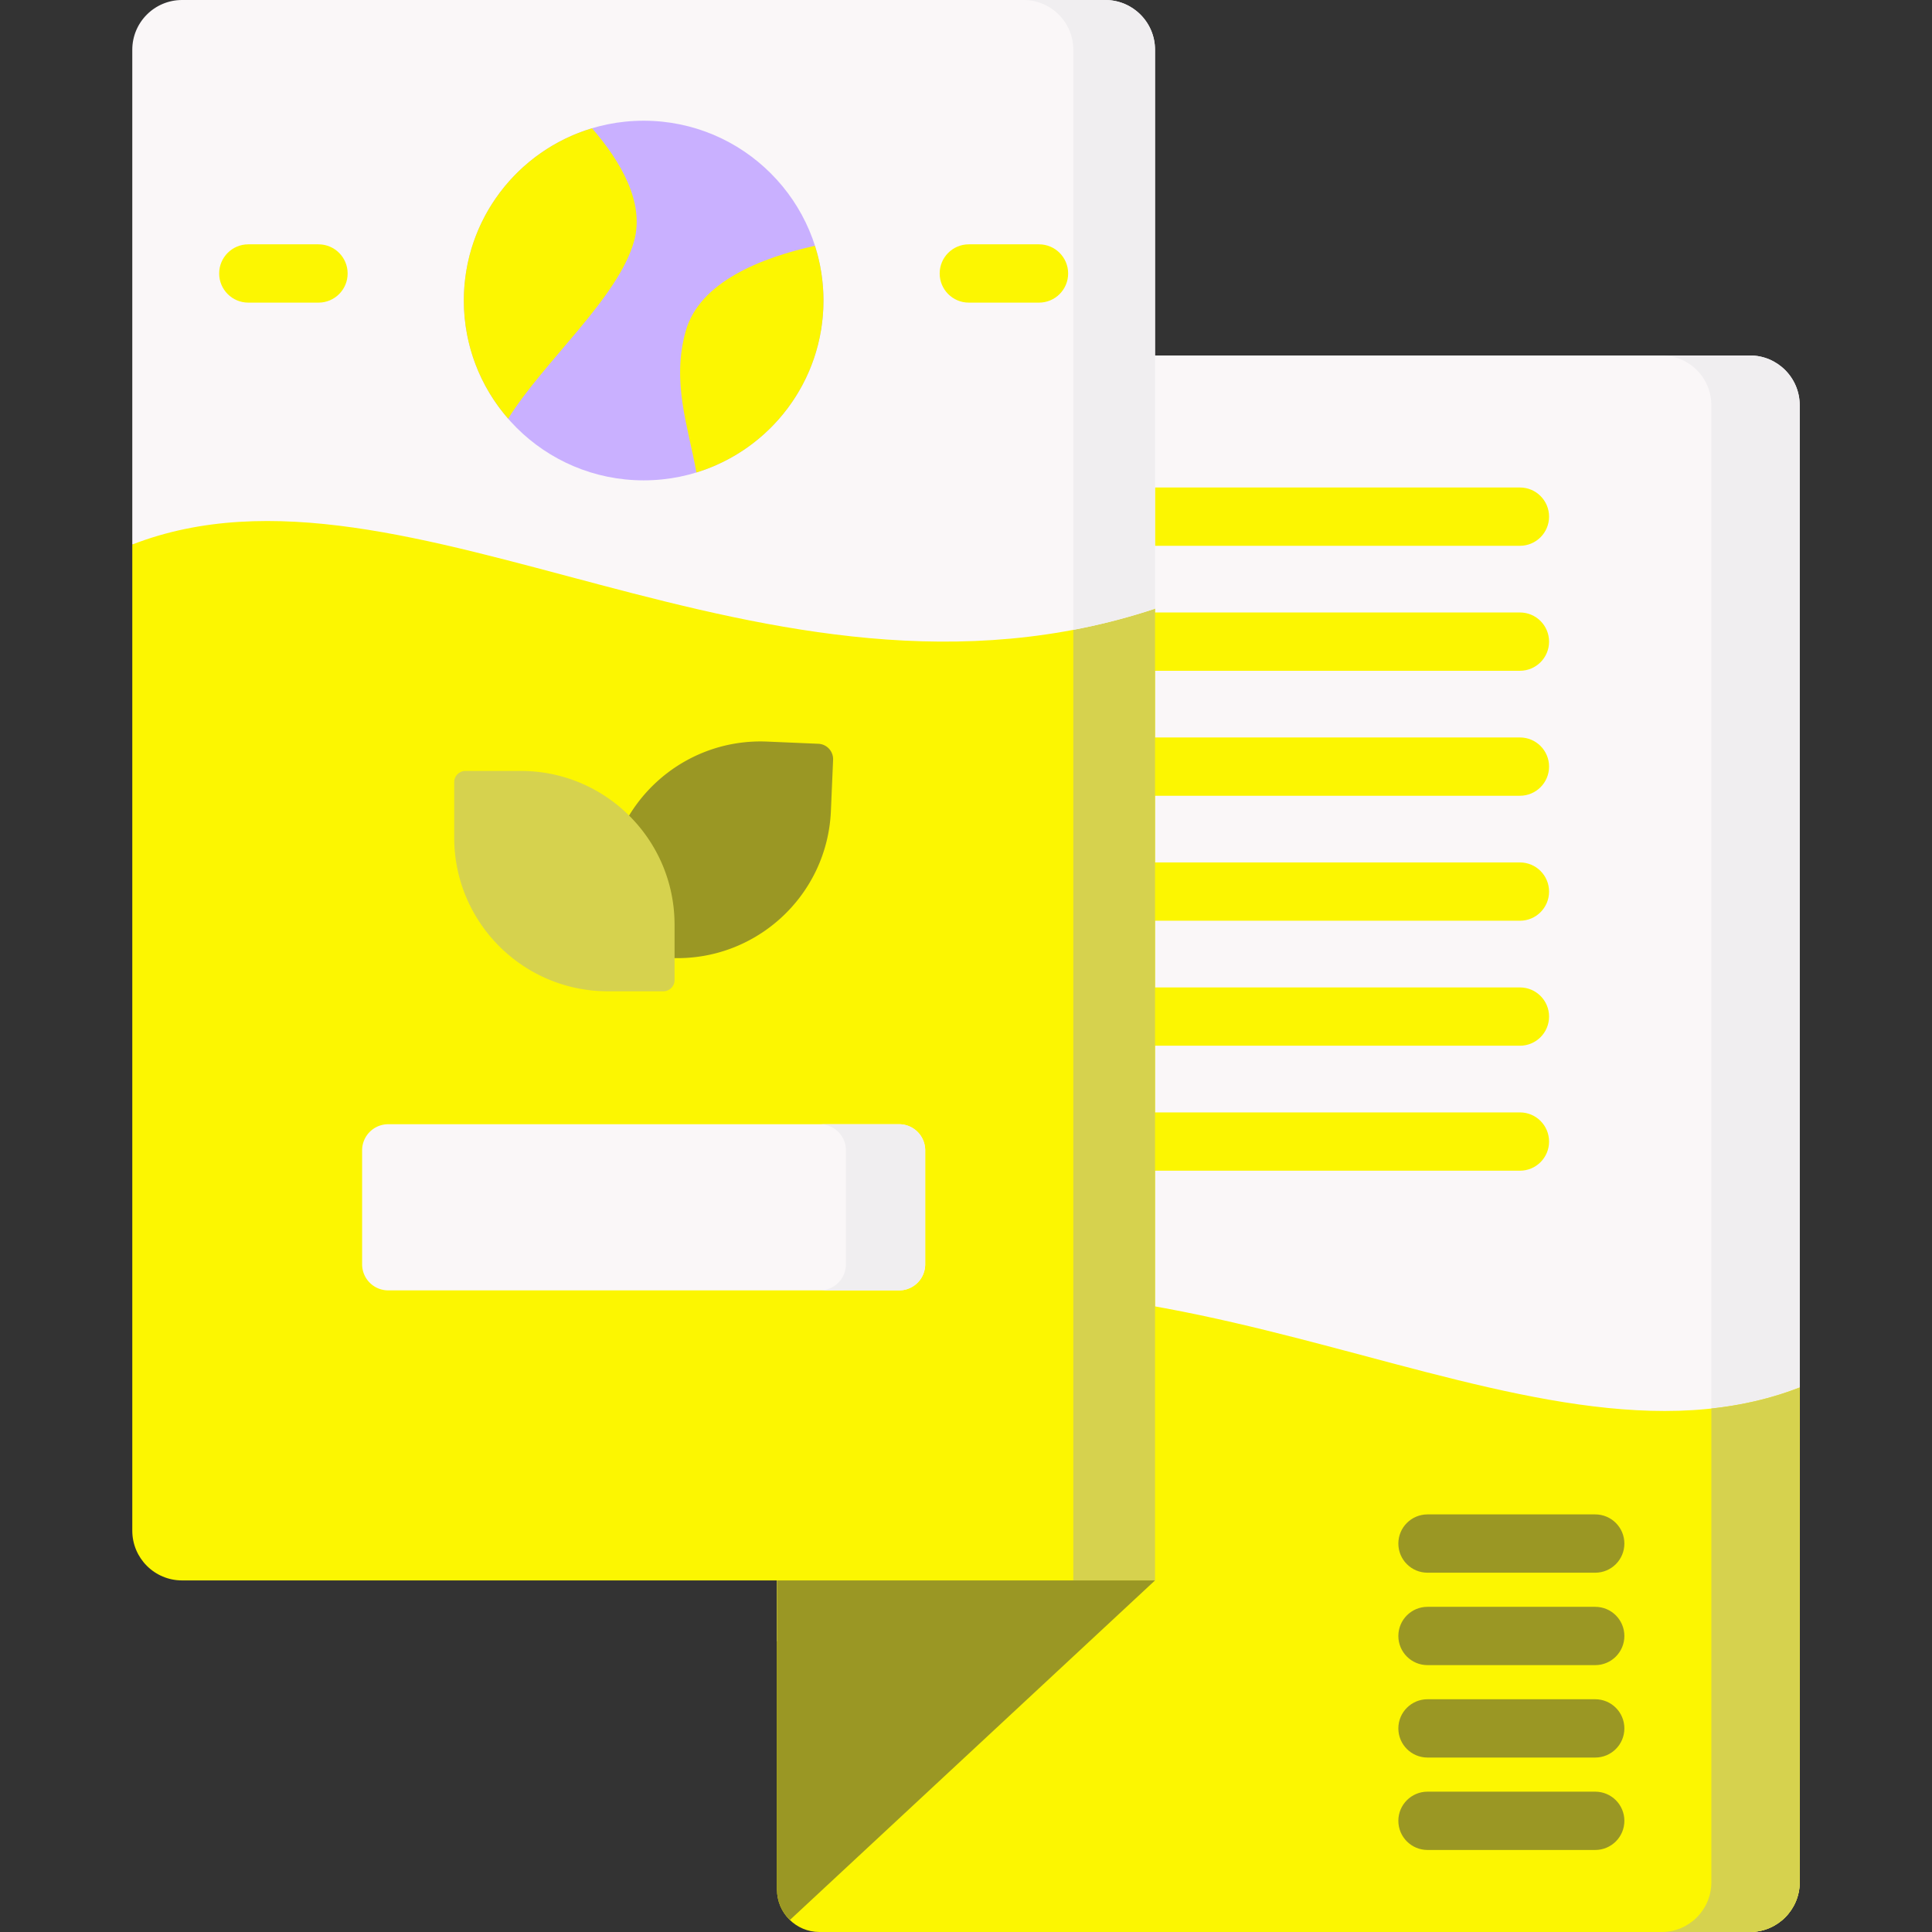 <svg xmlns="http://www.w3.org/2000/svg" version="1.1" xmlns:xlink="http://www.w3.org/1999/xlink" width="512" height="512" x="0" y="0" viewBox="0 0 512 512" style="enable-background:new 0 0 512 512" xml:space="preserve" class=""><rect x="0" y="0" width="512" height="512" fill="#333333" stroke="none"/><g><path fill="#faf7f8" d="M420.75 470.801H253.548l-47.641-35.89V94.202h257.848c7.283 0 13.187 5.904 13.187 13.187v319.592l-47.641 30.632c0 7.284-3.828 13.188-8.551 13.188z" opacity="1" data-original="#faf7f8" class=""></path><path fill="#fcf601" d="M402.794 144.64H284.435c-4.267 0-7.725-3.458-7.725-7.725s3.458-7.725 7.725-7.725h118.359c4.267 0 7.725 3.458 7.725 7.725s-3.458 7.725-7.725 7.725zM402.794 177.762H284.435c-4.267 0-7.725-3.458-7.725-7.725s3.458-7.725 7.725-7.725h118.359c4.267 0 7.725 3.458 7.725 7.725s-3.458 7.725-7.725 7.725zM402.794 210.883H284.435c-4.267 0-7.725-3.458-7.725-7.725s3.458-7.725 7.725-7.725h118.359c4.267 0 7.725 3.458 7.725 7.725s-3.458 7.725-7.725 7.725zM402.794 244.005H284.435c-4.267 0-7.725-3.458-7.725-7.725s3.458-7.725 7.725-7.725h118.359c4.267 0 7.725 3.458 7.725 7.725s-3.458 7.725-7.725 7.725zM402.794 277.127H284.435c-4.267 0-7.725-3.458-7.725-7.725s3.458-7.725 7.725-7.725h118.359c4.267 0 7.725 3.458 7.725 7.725s-3.458 7.725-7.725 7.725zM402.794 310.248H284.435c-4.267 0-7.725-3.458-7.725-7.725s3.458-7.725 7.725-7.725h118.359c4.267 0 7.725 3.458 7.725 7.725s-3.458 7.725-7.725 7.725z" opacity="1" data-original="#6ce79a" class=""></path><path fill="#f0eef0" d="M463.755 94.202H440.34c7.283 0 13.187 5.904 13.187 13.187v391.424c0 7.283-5.904 13.187-13.187 13.187h23.416c7.283 0 13.187-5.904 13.187-13.187V107.389c-.001-7.283-5.905-13.187-13.188-13.187z" opacity="1" data-original="#f0eef0" class=""></path><path fill="#fcf601" d="M476.942 367.696c-72.98 28.357-167.728-51.27-271.035-17.003V500.74c0 6.219 5.041 11.26 11.26 11.26h246.588c7.283 0 13.187-5.904 13.187-13.187z" opacity="1" data-original="#6ce79a" class=""></path><path fill="#d6d24e" d="M453.526 373.27v125.544c0 7.283-5.904 13.187-13.187 13.187h23.416c7.283 0 13.187-5.904 13.187-13.187V367.696c-7.575 2.943-15.387 4.709-23.416 5.574z" opacity="1" data-original="#00d8a2" class=""></path><path fill="#fcf601" d="M306.093 418.828H48.245c-7.283 0-13.187-5.904-13.187-13.187V144.304l138.904-84.26 132.131 101.264z" opacity="1" data-original="#6ce79a" class=""></path><path fill="#d6d24e" d="m295.264 150.907-10.829 15.998v251.923h21.658V161.307z" opacity="1" data-original="#00d8a2" class=""></path><path fill="#9a9724" d="m209.331 508.816 96.762-89.988H205.907v81.912c0 3.17 1.315 6.03 3.424 8.076z" opacity="1" data-original="#00c4a4" class=""></path><path fill="#faf7f8" d="M35.058 144.304c72.98-28.358 167.728 51.27 271.035 17.003V13.187C306.093 5.904 300.189 0 292.906 0H48.245c-7.283 0-13.187 5.904-13.187 13.187z" opacity="1" data-original="#faf7f8" class=""></path><path fill="#f0eef0" d="M292.906 0h-21.658c7.283 0 13.187 5.904 13.187 13.187v153.719a168.082 168.082 0 0 0 21.658-5.598V13.187C306.093 5.904 300.189 0 292.906 0z" opacity="1" data-original="#f0eef0" class=""></path><circle cx="170.576" cy="79.645" r="47.654" fill="#c9b0ff" opacity="1" data-original="#a2dbff" class=""></circle><path fill="#fcf601" d="M122.922 79.645c0 11.988 4.437 22.934 11.745 31.308 9.407-15.179 29.279-32.047 33.405-47.176 2.748-10.076-3.48-20.904-11.181-29.781-19.647 5.881-33.969 24.088-33.969 45.649zM218.229 79.645c0-5.059-.795-9.931-2.256-14.505-14.357 3.178-30.621 9.616-34.257 22.616-3.78 13.516.627 25.194 2.844 37.453 19.494-5.976 33.669-24.113 33.669-45.564z" opacity="1" data-original="#6ce79a" class=""></path><path fill="#9a9724" d="m160.285 249.041.581-13.549c.964-22.483 19.973-39.928 42.456-38.964l13.549.581a4.087 4.087 0 0 1 3.908 4.258l-.581 13.549c-.964 22.483-19.973 39.928-42.456 38.964l-13.549-.581a4.087 4.087 0 0 1-3.908-4.258z" opacity="1" data-original="#00c4a4" class=""></path><path fill="#d6d24e" d="M175.789 262.702h-14.673c-22.504 0-40.747-18.243-40.747-40.747v-14.673a2.975 2.975 0 0 1 2.975-2.975h14.673c22.504 0 40.747 18.243 40.747 40.747v14.673a2.975 2.975 0 0 1-2.975 2.975z" opacity="1" data-original="#00d8a2" class=""></path><path fill="#fcf601" d="M84.403 80.199H65.806c-4.267 0-7.725-3.458-7.725-7.725s3.458-7.725 7.725-7.725h18.597c4.267 0 7.725 3.458 7.725 7.725s-3.458 7.725-7.725 7.725zM275.345 80.199h-18.597c-4.267 0-7.725-3.458-7.725-7.725s3.458-7.725 7.725-7.725h18.597c4.267 0 7.725 3.458 7.725 7.725s-3.458 7.725-7.725 7.725z" opacity="1" data-original="#6ce79a" class=""></path><path fill="#faf7f8" d="M238.275 341.963H102.876a6.912 6.912 0 0 1-6.912-6.912v-30.206a6.913 6.913 0 0 1 6.912-6.913h135.399a6.912 6.912 0 0 1 6.912 6.913v30.206a6.911 6.911 0 0 1-6.912 6.912z" opacity="1" data-original="#faf7f8" class=""></path><path fill="#f0eef0" d="M238.275 297.932h-21.01a6.913 6.913 0 0 1 6.913 6.913v30.206a6.913 6.913 0 0 1-6.913 6.913h21.01a6.913 6.913 0 0 0 6.913-6.913v-30.206a6.913 6.913 0 0 0-6.913-6.913z" opacity="1" data-original="#f0eef0" class=""></path><path fill="#9a9724" d="M422.751 416.782h-44.449c-4.267 0-7.725-3.458-7.725-7.725s3.458-7.725 7.725-7.725h44.449c4.267 0 7.725 3.458 7.725 7.725s-3.458 7.725-7.725 7.725zM422.751 441.275h-44.449c-4.267 0-7.725-3.458-7.725-7.725s3.458-7.725 7.725-7.725h44.449c4.267 0 7.725 3.458 7.725 7.725s-3.458 7.725-7.725 7.725zM422.751 465.767h-44.449c-4.267 0-7.725-3.458-7.725-7.725s3.458-7.725 7.725-7.725h44.449c4.267 0 7.725 3.458 7.725 7.725s-3.458 7.725-7.725 7.725zM422.751 490.26h-44.449c-4.267 0-7.725-3.458-7.725-7.725s3.458-7.725 7.725-7.725h44.449c4.267 0 7.725 3.458 7.725 7.725s-3.458 7.725-7.725 7.725z" opacity="1" data-original="#00c4a4" class=""></path></g></svg>